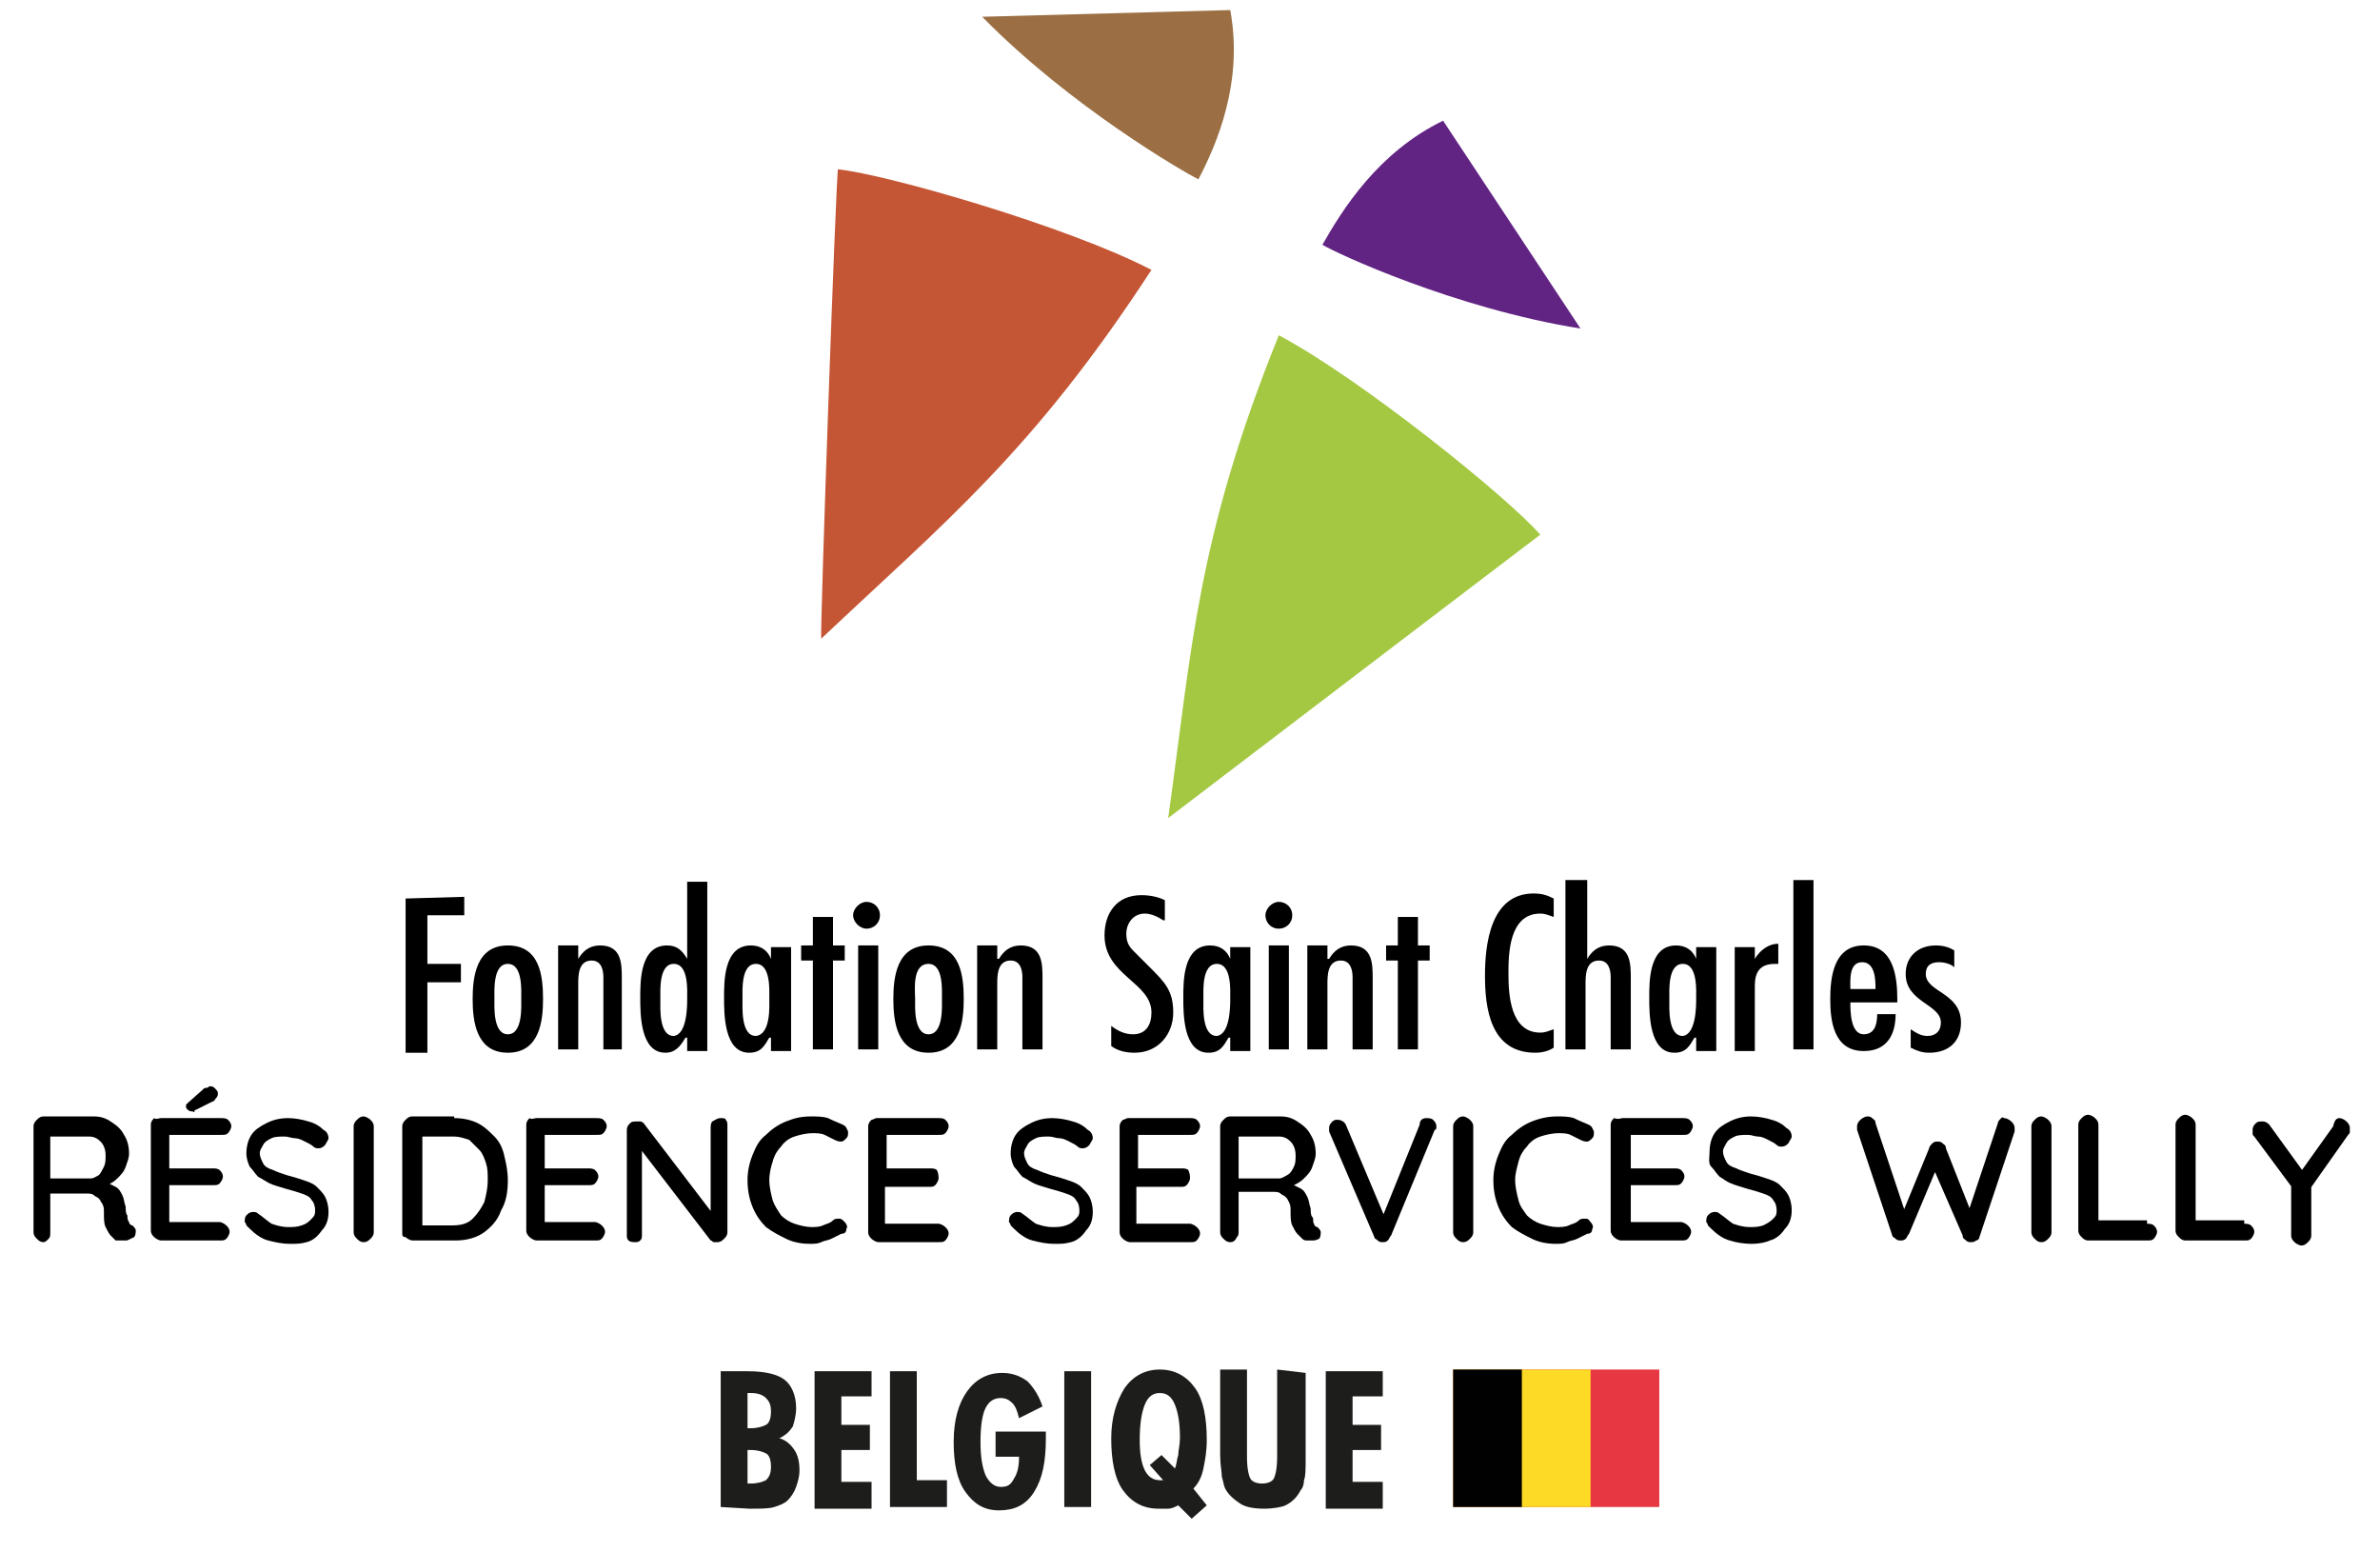 <?xml version="1.0" encoding="utf-8"?>
<!-- Generator: Adobe Illustrator 27.8.1, SVG Export Plug-In . SVG Version: 6.00 Build 0)  -->
<svg version="1.1" id="Calque_1" xmlns="http://www.w3.org/2000/svg" xmlns:xlink="http://www.w3.org/1999/xlink" x="0px" y="0px"
	 viewBox="0 0 142 92.6" style="enable-background:new 0 0 142 92.6;" xml:space="preserve">
<style type="text/css">
	.st0{fill:#9B6F43;}
	.st1{fill:#C55635;}
	.st2{fill:#622483;}
	.st3{fill:#A4C842;}
	.st4{fill:#1D1D1B;}
	.st5{fill:#E73742;}
	.st6{fill:#FDDA25;}
	.st7{fill:#010101;}
</style>
<path class="st0" d="M73.4,0.6L58.6,1c5.3,5.4,12.1,9.3,12.9,9.7C72.6,8.6,74.2,4.9,73.4,0.6z"/>
<path class="st1" d="M50,10.1c2.9,0.3,13.7,3.4,18.7,6c-7.1,10.9-12.4,15.1-19.7,22C48.9,38.1,49.9,9.9,50,10.1z"/>
<path class="st2" d="M86.1,7.2l8.2,12.4c-7.5-1.2-14.6-4.5-15.4-5C80.1,12.5,82.2,9.1,86.1,7.2z"/>
<path class="st3" d="M91.9,31.9c-1.9-2.2-10.7-9.3-15.6-11.9c-4.9,12.1-5.2,18.8-6.6,28.8C69.7,48.8,92,31.8,91.9,31.9z"/>
<path d="M27.7,53.5v1.1h-2.2v2.9h2v1.1h-2v4.2h-1.3v-9.2L27.7,53.5L27.7,53.5z"/>
<path d="M28.2,59.6c0-1.3,0.2-3.2,2.1-3.2s2.1,1.8,2.1,3.2c0,1.3-0.2,3.2-2.1,3.2S28.2,60.9,28.2,59.6z M31.1,59.6
	c0-0.5,0.1-2.1-0.8-2.1s-0.8,1.6-0.8,2.1c0,0.4-0.1,2.1,0.8,2.1S31.1,60,31.1,59.6z"/>
<path d="M34.5,57.2c0.3-0.5,0.7-0.8,1.3-0.8c1.3,0,1.3,1.1,1.3,2v4.2H36v-4.3c0-0.4-0.1-1-0.7-1c-0.8,0-0.8,0.9-0.8,1.4v3.9h-1.2
	v-6.2h1.2V57.2z"/>
<path d="M40.9,61.9c-0.3,0.5-0.6,0.9-1.2,0.9c-1.5,0-1.5-2.3-1.5-3.3c0-1,0-3.1,1.6-3.1c0.6,0,0.9,0.3,1.2,0.8h0v-4.6h1.2v10.1h-1.2
	V61.9z M41,59.6c0-0.5,0.1-2.1-0.8-2.1c-0.9,0-0.8,1.6-0.8,2.1c0,0.5-0.1,2.2,0.8,2.2C41,61.7,41,60,41,59.6z"/>
<path d="M45.9,61.9c-0.3,0.5-0.5,0.9-1.2,0.9c-1.5,0-1.5-2.3-1.5-3.3c0-1,0-3.1,1.6-3.1c0.6,0,1,0.3,1.2,0.8h0v-0.7h1.2v6.2h-1.2
	V61.9z M45.9,59.6c0-0.5,0.1-2.1-0.8-2.1c-0.9,0-0.8,1.6-0.8,2.1c0,0.5-0.1,2.2,0.8,2.2C46,61.7,45.9,60,45.9,59.6z"/>
<path d="M49.7,54.7v1.7h0.7v0.9h-0.7v5.3h-1.2v-5.3h-0.7v-0.9h0.7v-1.7H49.7z"/>
<path d="M50.9,54.6c0-0.4,0.4-0.8,0.8-0.8c0.4,0,0.8,0.3,0.8,0.8s-0.4,0.8-0.8,0.8C51.3,55.4,50.9,55,50.9,54.6z M52.4,62.6h-1.2
	v-6.2h1.2V62.6z"/>
<path d="M53.3,59.6c0-1.3,0.2-3.2,2.1-3.2s2.1,1.8,2.1,3.2c0,1.3-0.2,3.2-2.1,3.2S53.3,60.9,53.3,59.6z M56.2,59.6
	c0-0.5,0.1-2.1-0.8-2.1c-1,0-0.8,1.6-0.8,2.1c0,0.4-0.1,2.1,0.8,2.1C56.3,61.7,56.2,60,56.2,59.6z"/>
<path d="M59.6,57.2c0.3-0.5,0.7-0.8,1.3-0.8c1.3,0,1.3,1.1,1.3,2v4.2h-1.2v-4.3c0-0.4-0.1-1-0.7-1c-0.8,0-0.8,0.9-0.8,1.4v3.9h-1.2
	v-6.2h1.2V57.2z"/>
<path d="M69.4,54.9c-0.3-0.2-0.7-0.4-1.1-0.4c-0.7,0-1.1,0.6-1.1,1.2c0,0.4,0.1,0.7,0.4,1l1,1c0.9,0.9,1.4,1.4,1.4,2.7
	c0,1.3-0.9,2.4-2.3,2.4c-0.5,0-1-0.1-1.4-0.4v-1.2c0.4,0.3,0.8,0.5,1.3,0.5c0.8,0,1.1-0.6,1.1-1.3c0-1.8-2.8-2.2-2.8-4.6
	c0-1.3,0.7-2.4,2.2-2.4c0.5,0,1,0.1,1.4,0.3V54.9z"/>
<path d="M73.3,61.9c-0.3,0.5-0.5,0.9-1.2,0.9c-1.5,0-1.5-2.3-1.5-3.3c0-1,0-3.1,1.6-3.1c0.6,0,1,0.3,1.2,0.8h0v-0.7h1.2v6.2h-1.2
	V61.9z M73.4,59.6c0-0.5,0.1-2.1-0.8-2.1c-0.9,0-0.8,1.6-0.8,2.1c0,0.5-0.1,2.2,0.8,2.2C73.4,61.7,73.4,60,73.4,59.6z"/>
<path d="M75.5,54.6c0-0.4,0.4-0.8,0.8-0.8c0.4,0,0.8,0.3,0.8,0.8s-0.4,0.8-0.8,0.8C75.8,55.4,75.5,55,75.5,54.6z M76.9,62.6h-1.2
	v-6.2h1.2V62.6z"/>
<path d="M79.3,57.2c0.3-0.5,0.7-0.8,1.3-0.8c1.3,0,1.3,1.1,1.3,2v4.2h-1.2v-4.3c0-0.4-0.1-1-0.7-1c-0.8,0-0.8,0.9-0.8,1.4v3.9H78
	v-6.2h1.2V57.2z"/>
<path d="M84.6,54.7v1.7h0.7v0.9h-0.7v5.3h-1.2v-5.3h-0.7v-0.9h0.7v-1.7H84.6z"/>
<path d="M92.7,54.7c-0.3-0.1-0.5-0.2-0.8-0.2C90,54.5,90,57,90,58.1c0,1.2,0.1,3.5,1.9,3.5c0.3,0,0.5-0.1,0.8-0.2v1.1
	c-0.3,0.2-0.7,0.3-1.1,0.3c-2.7,0-3-2.7-3-4.6c0-1.8,0.3-4.9,2.9-4.9c0.5,0,0.8,0.1,1.2,0.3L92.7,54.7L92.7,54.7z"/>
<path d="M94.7,52.5v4.7h0c0.3-0.5,0.7-0.8,1.3-0.8c1.3,0,1.3,1.1,1.3,2v4.2h-1.2v-4.3c0-0.4-0.1-1-0.7-1c-0.8,0-0.8,0.9-0.8,1.4v3.9
	h-1.2V52.5L94.7,52.5L94.7,52.5z"/>
<path d="M101.1,61.9c-0.3,0.5-0.5,0.9-1.2,0.9c-1.5,0-1.5-2.3-1.5-3.3c0-1,0-3.1,1.6-3.1c0.6,0,1,0.3,1.2,0.8h0v-0.7h1.2v6.2h-1.2
	V61.9z M101.2,59.6c0-0.5,0.1-2.1-0.8-2.1c-0.9,0-0.8,1.6-0.8,2.1c0,0.5-0.1,2.2,0.8,2.2C101.2,61.7,101.2,60,101.2,59.6z"/>
<path d="M104.7,57.2c0.3-0.5,0.8-0.9,1.4-0.9v1.2h-0.2c-0.9,0-1.2,0.5-1.2,1.3v3.9h-1.2v-6.2h1.2L104.7,57.2L104.7,57.2z"/>
<path d="M108.2,62.6H107V52.5h1.2V62.6z"/>
<path d="M110.4,59.8c0,0.5,0,1.9,0.8,1.9c0.7,0,0.8-0.7,0.8-1.2h1.1c0,1.2-0.5,2.2-1.9,2.2c-1.8,0-2-1.8-2-3.1c0-1.3,0.2-3.2,2-3.2
	c1.8,0,2,1.9,2,3.2v0.2L110.4,59.8L110.4,59.8z M111.9,59c0-0.5,0-1.6-0.8-1.6c-0.8,0-0.7,1.1-0.7,1.6H111.9z"/>
<path d="M116.6,57.7c-0.2-0.2-0.6-0.3-0.9-0.3c-0.5,0-0.8,0.2-0.8,0.7c0,1.1,2.1,1.1,2.1,2.9c0,1.1-0.7,1.8-1.9,1.8
	c-0.4,0-0.7-0.1-1.1-0.3v-1.1c0.3,0.2,0.6,0.4,1,0.4c0.5,0,0.8-0.3,0.8-0.8c0-1.1-2.1-1.2-2.1-2.9c0-1,0.7-1.7,1.8-1.7
	c0.4,0,0.8,0.1,1.1,0.3V57.7z"/>
<g>
	<g>
		<path class="st4" d="M43,89.9v-8.1h1.6c1.1,0,1.8,0.2,2.2,0.5c0.4,0.3,0.7,0.9,0.7,1.7c0,0.4-0.1,0.8-0.2,1.1
			c-0.2,0.3-0.4,0.5-0.8,0.7c0.4,0.1,0.7,0.4,0.9,0.7c0.2,0.3,0.3,0.7,0.3,1.2c0,0.4-0.1,0.7-0.2,1c-0.1,0.3-0.3,0.6-0.5,0.8
			c-0.2,0.2-0.5,0.3-0.8,0.4c-0.3,0.1-0.8,0.1-1.5,0.1L43,89.9L43,89.9z M44.6,85.2h0.2c0.4,0,0.7-0.1,0.9-0.2s0.3-0.4,0.3-0.8
			c0-0.4-0.1-0.6-0.3-0.8c-0.2-0.2-0.5-0.3-0.9-0.3h-0.2V85.2z M44.6,88.5c0,0,0.1,0,0.1,0c0.1,0,0.1,0,0.1,0c0.4,0,0.7-0.1,0.9-0.2
			c0.2-0.2,0.3-0.4,0.3-0.8c0-0.4-0.1-0.7-0.3-0.8s-0.5-0.2-0.9-0.2h-0.2L44.6,88.5L44.6,88.5z"/>
		<path class="st4" d="M48.6,89.9v-8.1H52v1.5h-1.8V85h1.7v1.5h-1.7v1.9H52v1.6H48.6z"/>
		<path class="st4" d="M53.1,89.9v-8.1h1.6v6.5h1.8v1.6H53.1z"/>
		<path class="st4" d="M59.4,85.4h3c0,0,0,0.1,0,0.2c0,0.1,0,0.1,0,0.2c0,1.4-0.2,2.4-0.7,3.2c-0.5,0.8-1.2,1.1-2.1,1.1
			s-1.5-0.4-2-1.1c-0.5-0.7-0.7-1.7-0.7-3s0.3-2.3,0.8-3c0.5-0.7,1.2-1.1,2.1-1.1c0.6,0,1.1,0.2,1.5,0.5c0.4,0.4,0.7,0.9,0.9,1.5
			l-1.4,0.7c-0.1-0.4-0.2-0.7-0.4-0.9c-0.2-0.2-0.4-0.3-0.7-0.3c-0.4,0-0.7,0.2-0.9,0.6c-0.2,0.4-0.3,1.1-0.3,2s0.1,1.5,0.3,2
			c0.2,0.4,0.5,0.7,0.9,0.7c0.4,0,0.6-0.1,0.8-0.5c0.2-0.3,0.3-0.7,0.3-1.3h-1.4L59.4,85.4L59.4,85.4z"/>
		<path class="st4" d="M63.5,89.9v-8.1h1.6v8.1H63.5z"/>
		<path class="st4" d="M72,89.8l-0.9,0.8l-0.8-0.8c-0.2,0.1-0.4,0.2-0.6,0.2C69.6,90,69.3,90,69.1,90c-0.9,0-1.6-0.4-2.1-1.1
			c-0.5-0.7-0.7-1.8-0.7-3.1c0-1.2,0.3-2.2,0.8-3c0.5-0.7,1.2-1.1,2.1-1.1s1.6,0.4,2.1,1.1c0.5,0.7,0.7,1.8,0.7,3.1
			c0,0.7-0.1,1.2-0.2,1.7c-0.1,0.5-0.3,0.9-0.6,1.2L72,89.8L72,89.8z M69.3,86.8l0.8,0.8c0.1-0.2,0.1-0.5,0.2-0.8
			c0-0.3,0.1-0.6,0.1-1c0-0.9-0.1-1.5-0.3-2s-0.5-0.7-0.9-0.7c-0.4,0-0.7,0.2-0.9,0.7c-0.2,0.5-0.3,1.2-0.3,2.1
			c0,0.8,0.1,1.4,0.3,1.8c0.2,0.4,0.5,0.6,0.9,0.6c0,0,0.1,0,0.1,0s0.1,0,0.1,0l-0.8-0.9L69.3,86.8L69.3,86.8z"/>
		<path class="st4" d="M77.9,81.9v5.1c0,0.6,0,1.1-0.1,1.3c0,0.3-0.1,0.5-0.2,0.6c-0.2,0.4-0.5,0.7-0.9,0.9C76.5,89.9,76,90,75.4,90
			s-1.1-0.1-1.4-0.3s-0.7-0.5-0.9-0.9c-0.1-0.2-0.1-0.4-0.2-0.7c0-0.3-0.1-0.7-0.1-1.3v-5.1h1.6v5.2c0,0.7,0.1,1.1,0.2,1.3
			c0.1,0.2,0.4,0.3,0.7,0.3s0.6-0.1,0.7-0.3c0.1-0.2,0.2-0.6,0.2-1.3v-5.2L77.9,81.9L77.9,81.9z"/>
		<path class="st4" d="M79.1,89.9v-8.1h3.4v1.5h-1.8V85h1.7v1.5h-1.7v1.9h1.8v1.6H79.1z"/>
	</g>
	<g>
		<path class="st5" d="M86.7,81.7H99v8.2H86.7V81.7z"/>
		<path class="st6" d="M86.7,81.7h8.2v8.2h-8.2V81.7z"/>
		<path class="st7" d="M86.7,81.7h4.1v8.2h-4.1V81.7z"/>
	</g>
</g>
<g>
	<path d="M2.6,74.1c-0.2,0-0.3-0.1-0.4-0.2c-0.1-0.1-0.2-0.2-0.2-0.4v-6.3c0-0.2,0.1-0.3,0.2-0.4c0.1-0.1,0.2-0.2,0.4-0.2h3
		c0.4,0,0.7,0.1,1,0.3c0.3,0.2,0.6,0.4,0.8,0.8c0.2,0.3,0.3,0.7,0.3,1.1c0,0.3-0.1,0.5-0.2,0.8c-0.1,0.3-0.3,0.5-0.5,0.7
		s-0.4,0.3-0.6,0.4l-0.1-0.2c0.2,0.1,0.4,0.2,0.6,0.3c0.2,0.1,0.3,0.3,0.4,0.5c0.1,0.2,0.1,0.4,0.2,0.7c0,0.2,0,0.4,0.1,0.5
		c0,0.1,0,0.3,0.1,0.4c0,0.1,0.1,0.2,0.2,0.2c0.1,0.1,0.2,0.2,0.2,0.3c0,0.1,0,0.3-0.1,0.4C7.6,74,7.6,74,7.5,74s-0.2,0-0.3,0
		C7.1,74,7,74,6.9,74c-0.1-0.1-0.2-0.2-0.3-0.3c-0.1-0.1-0.2-0.3-0.3-0.5s-0.1-0.5-0.1-0.9c0-0.2,0-0.3-0.1-0.5
		c-0.1-0.1-0.1-0.2-0.2-0.3c-0.1-0.1-0.2-0.1-0.3-0.2s-0.3-0.1-0.4-0.1H2.9L3,71v2.5c0,0.2,0,0.3-0.1,0.4C2.8,74,2.7,74.1,2.6,74.1z
		 M2.9,70.3h2.5c0.2,0,0.3-0.1,0.5-0.2C6,70,6.1,69.8,6.2,69.6c0.1-0.2,0.1-0.4,0.1-0.7c0-0.3-0.1-0.6-0.3-0.8
		c-0.2-0.2-0.4-0.3-0.7-0.3H2.9L3,67.5v3.1L2.9,70.3z"/>
	<path d="M9.6,66.7h3.6c0.1,0,0.3,0,0.4,0.1s0.2,0.2,0.2,0.4c0,0.1-0.1,0.3-0.2,0.4s-0.2,0.1-0.4,0.1h-3.2l0.1-0.2v2.3l-0.1-0.1h2.7
		c0.1,0,0.3,0,0.4,0.1c0.1,0.1,0.2,0.2,0.2,0.4c0,0.1-0.1,0.3-0.2,0.4c-0.1,0.1-0.2,0.1-0.4,0.1h-2.7l0.1-0.1v2.4l-0.1-0.1h3.1
		c0.1,0,0.3,0.1,0.4,0.2s0.2,0.2,0.2,0.4c0,0.1-0.1,0.3-0.2,0.4c-0.1,0.1-0.2,0.1-0.4,0.1H9.6c-0.1,0-0.3-0.1-0.4-0.2
		c-0.1-0.1-0.2-0.2-0.2-0.4v-6.3c0-0.2,0.1-0.3,0.2-0.4C9.3,66.8,9.5,66.7,9.6,66.7z M11.5,66.3c-0.1,0-0.2,0-0.3-0.1
		s-0.1-0.1-0.1-0.2c0,0,0-0.1,0-0.1s0.1-0.1,0.1-0.1l0.9-0.8c0.1-0.1,0.1-0.1,0.2-0.1c0.1,0,0.2-0.1,0.2-0.1c0.1,0,0.2,0,0.3,0.1
		c0.1,0.1,0.2,0.2,0.2,0.3c0,0.1,0,0.2-0.1,0.3c-0.1,0.1-0.1,0.2-0.2,0.2l-1,0.5c0,0-0.1,0-0.1,0.1S11.5,66.3,11.5,66.3z"/>
	<path d="M17.3,74.2c-0.5,0-0.9-0.1-1.3-0.2s-0.8-0.4-1.1-0.7c-0.1-0.1-0.1-0.1-0.2-0.2c0-0.1-0.1-0.2-0.1-0.2c0-0.1,0-0.3,0.1-0.4
		c0.1-0.1,0.2-0.2,0.4-0.2c0.1,0,0.2,0,0.3,0.1c0.3,0.2,0.5,0.4,0.8,0.6c0.3,0.1,0.6,0.2,1,0.2c0.3,0,0.5,0,0.8-0.1s0.4-0.2,0.6-0.4
		s0.2-0.3,0.2-0.5c0-0.3-0.1-0.5-0.2-0.6c-0.1-0.2-0.3-0.3-0.6-0.4c-0.3-0.1-0.6-0.2-1-0.3c-0.3-0.1-0.7-0.2-0.9-0.3
		s-0.5-0.3-0.7-0.4c-0.2-0.2-0.3-0.4-0.5-0.6c-0.1-0.2-0.2-0.5-0.2-0.8c0-0.4,0.1-0.8,0.3-1.1c0.2-0.3,0.5-0.5,0.9-0.7
		c0.4-0.2,0.8-0.3,1.3-0.3c0.4,0,0.9,0.1,1.2,0.2c0.4,0.1,0.7,0.3,0.9,0.5c0.2,0.1,0.3,0.3,0.3,0.5c0,0.1-0.1,0.2-0.2,0.4
		c-0.1,0.1-0.2,0.2-0.4,0.2c-0.1,0-0.2,0-0.3-0.1c-0.1-0.1-0.3-0.2-0.5-0.3c-0.2-0.1-0.4-0.2-0.6-0.2s-0.4-0.1-0.6-0.1
		c-0.3,0-0.6,0-0.8,0.1c-0.2,0.1-0.4,0.2-0.5,0.4c-0.1,0.2-0.2,0.3-0.2,0.5c0,0.2,0.1,0.4,0.2,0.6c0.1,0.2,0.3,0.3,0.6,0.4
		c0.2,0.1,0.5,0.2,0.8,0.3c0.4,0.1,0.7,0.2,1,0.3c0.3,0.1,0.6,0.2,0.8,0.4s0.4,0.4,0.5,0.6c0.1,0.2,0.2,0.5,0.2,0.9
		c0,0.4-0.1,0.8-0.4,1.1c-0.2,0.3-0.5,0.6-0.9,0.7S17.8,74.2,17.3,74.2z"/>
	<path d="M22.3,73.5c0,0.2-0.1,0.3-0.2,0.4c-0.1,0.1-0.2,0.2-0.4,0.2c-0.2,0-0.3-0.1-0.4-0.2c-0.1-0.1-0.2-0.2-0.2-0.4v-6.3
		c0-0.2,0.1-0.3,0.2-0.4c0.1-0.1,0.2-0.2,0.4-0.2c0.1,0,0.3,0.1,0.4,0.2c0.1,0.1,0.2,0.2,0.2,0.4V73.5z"/>
	<path d="M27.1,66.7c0.5,0,1,0.1,1.4,0.3s0.7,0.5,1,0.8c0.3,0.3,0.5,0.7,0.6,1.2c0.1,0.4,0.2,0.9,0.2,1.4c0,0.7-0.1,1.3-0.4,1.8
		c-0.2,0.6-0.6,1-1,1.3s-1,0.5-1.7,0.5h-2.6c-0.1,0-0.3-0.1-0.4-0.2C24,73.8,24,73.7,24,73.5v-6.3c0-0.2,0.1-0.3,0.2-0.4
		c0.1-0.1,0.2-0.2,0.4-0.2H27.1z M27,73.1c0.5,0,0.9-0.1,1.2-0.4s0.5-0.6,0.7-1c0.1-0.4,0.2-0.8,0.2-1.3c0-0.4,0-0.7-0.1-1
		c-0.1-0.3-0.2-0.6-0.4-0.8c-0.2-0.2-0.4-0.4-0.6-0.6c-0.3-0.1-0.6-0.2-0.9-0.2h-2l0.1-0.1v5.5L25,73.1H27z"/>
	<path d="M32,66.7h3.6c0.1,0,0.3,0,0.4,0.1s0.2,0.2,0.2,0.4c0,0.1-0.1,0.3-0.2,0.4s-0.2,0.1-0.4,0.1h-3.2l0.1-0.2v2.3l-0.1-0.1h2.7
		c0.1,0,0.3,0,0.4,0.1c0.1,0.1,0.2,0.2,0.2,0.4c0,0.1-0.1,0.3-0.2,0.4c-0.1,0.1-0.2,0.1-0.4,0.1h-2.7l0.1-0.1v2.4l-0.1-0.1h3.1
		c0.1,0,0.3,0.1,0.4,0.2s0.2,0.2,0.2,0.4c0,0.1-0.1,0.3-0.2,0.4c-0.1,0.1-0.2,0.1-0.4,0.1H32c-0.1,0-0.3-0.1-0.4-0.2
		c-0.1-0.1-0.2-0.2-0.2-0.4v-6.3c0-0.2,0.1-0.3,0.2-0.4C31.7,66.8,31.9,66.7,32,66.7z"/>
	<path d="M43,66.7c0.1,0,0.3,0,0.3,0.1c0.1,0.1,0.1,0.2,0.1,0.4v6.3c0,0.2-0.1,0.3-0.2,0.4c-0.1,0.1-0.2,0.2-0.4,0.2
		c-0.1,0-0.1,0-0.2,0c-0.1,0-0.1-0.1-0.2-0.1l-4.3-5.6l0.2-0.1v5.4c0,0.1,0,0.2-0.1,0.3c-0.1,0.1-0.2,0.1-0.3,0.1
		c-0.1,0-0.3,0-0.4-0.1c-0.1-0.1-0.1-0.2-0.1-0.3v-6.3c0-0.2,0.1-0.3,0.2-0.4c0.1-0.1,0.2-0.1,0.4-0.1c0.1,0,0.2,0,0.2,0
		c0.1,0,0.2,0.1,0.2,0.1l4.2,5.5l-0.2,0.1v-5.3c0-0.1,0-0.3,0.1-0.4C42.7,66.8,42.8,66.7,43,66.7z"/>
	<path d="M50.3,67.1c0.2,0.1,0.2,0.2,0.3,0.4c0,0.2,0,0.3-0.1,0.4c-0.1,0.1-0.2,0.2-0.3,0.2c-0.1,0-0.2,0-0.4-0.1
		c-0.2-0.1-0.4-0.2-0.6-0.3s-0.5-0.1-0.7-0.1c-0.4,0-0.8,0.1-1.1,0.2c-0.3,0.1-0.6,0.3-0.8,0.6c-0.2,0.2-0.4,0.5-0.5,0.9
		c-0.1,0.3-0.2,0.7-0.2,1.1c0,0.4,0.1,0.8,0.2,1.2c0.1,0.3,0.3,0.6,0.5,0.9c0.2,0.2,0.5,0.4,0.8,0.5c0.3,0.1,0.7,0.2,1,0.2
		c0.2,0,0.5,0,0.7-0.1s0.4-0.1,0.6-0.3c0.1-0.1,0.2-0.1,0.4-0.1c0.1,0,0.2,0.1,0.3,0.2c0.1,0.1,0.2,0.3,0.1,0.4
		c0,0.2-0.1,0.3-0.3,0.3c-0.2,0.1-0.4,0.2-0.6,0.3c-0.2,0.1-0.4,0.1-0.6,0.2s-0.4,0.1-0.7,0.1c-0.5,0-1-0.1-1.4-0.3
		c-0.4-0.2-0.8-0.4-1.2-0.7c-0.3-0.3-0.6-0.7-0.8-1.2c-0.2-0.5-0.3-1-0.3-1.6c0-0.5,0.1-1,0.3-1.5c0.2-0.5,0.4-0.9,0.8-1.2
		c0.3-0.3,0.7-0.6,1.2-0.8c0.5-0.2,0.9-0.3,1.5-0.3c0.3,0,0.7,0,1,0.1C49.8,66.9,50.1,67,50.3,67.1z"/>
	<path d="M52.3,66.7H56c0.1,0,0.3,0,0.4,0.1s0.2,0.2,0.2,0.4c0,0.1-0.1,0.3-0.2,0.4s-0.2,0.1-0.4,0.1h-3.2l0.1-0.2v2.3l-0.1-0.1h2.7
		c0.1,0,0.3,0,0.4,0.1C56,70,56,70.2,56,70.3c0,0.1-0.1,0.3-0.2,0.4c-0.1,0.1-0.2,0.1-0.4,0.1h-2.7l0.1-0.1v2.4l-0.1-0.1H56
		c0.1,0,0.3,0.1,0.4,0.2s0.2,0.2,0.2,0.4c0,0.1-0.1,0.3-0.2,0.4c-0.1,0.1-0.2,0.1-0.4,0.1h-3.6c-0.1,0-0.3-0.1-0.4-0.2
		c-0.1-0.1-0.2-0.2-0.2-0.4v-6.3c0-0.2,0.1-0.3,0.2-0.4C52.1,66.8,52.2,66.7,52.3,66.7z"/>
	<path d="M62.9,74.2c-0.5,0-0.9-0.1-1.3-0.2s-0.8-0.4-1.1-0.7c-0.1-0.1-0.1-0.1-0.2-0.2c0-0.1-0.1-0.2-0.1-0.2c0-0.1,0-0.3,0.1-0.4
		c0.1-0.1,0.2-0.2,0.4-0.2c0.1,0,0.2,0,0.3,0.1c0.3,0.2,0.5,0.4,0.8,0.6c0.3,0.1,0.6,0.2,1,0.2c0.3,0,0.5,0,0.8-0.1s0.4-0.2,0.6-0.4
		s0.2-0.3,0.2-0.5c0-0.3-0.1-0.5-0.2-0.6c-0.1-0.2-0.3-0.3-0.6-0.4c-0.3-0.1-0.6-0.2-1-0.3c-0.3-0.1-0.7-0.2-0.9-0.3
		s-0.5-0.3-0.7-0.4c-0.2-0.2-0.3-0.4-0.5-0.6c-0.1-0.2-0.2-0.5-0.2-0.8c0-0.4,0.1-0.8,0.3-1.1c0.2-0.3,0.5-0.5,0.9-0.7
		c0.4-0.2,0.8-0.3,1.3-0.3c0.4,0,0.9,0.1,1.2,0.2c0.4,0.1,0.7,0.3,0.9,0.5c0.2,0.1,0.3,0.3,0.3,0.5c0,0.1-0.1,0.2-0.2,0.4
		c-0.1,0.1-0.2,0.2-0.4,0.2c-0.1,0-0.2,0-0.3-0.1c-0.1-0.1-0.3-0.2-0.5-0.3c-0.2-0.1-0.4-0.2-0.6-0.2s-0.4-0.1-0.6-0.1
		c-0.3,0-0.6,0-0.8,0.1c-0.2,0.1-0.4,0.2-0.5,0.4c-0.1,0.2-0.2,0.3-0.2,0.5c0,0.2,0.1,0.4,0.2,0.6c0.1,0.2,0.3,0.3,0.6,0.4
		c0.2,0.1,0.5,0.2,0.8,0.3c0.4,0.1,0.7,0.2,1,0.3c0.3,0.1,0.6,0.2,0.8,0.4s0.4,0.4,0.5,0.6c0.1,0.2,0.2,0.5,0.2,0.9
		c0,0.4-0.1,0.8-0.4,1.1c-0.2,0.3-0.5,0.6-0.9,0.7S63.4,74.2,62.9,74.2z"/>
	<path d="M67.3,66.7H71c0.1,0,0.3,0,0.4,0.1s0.2,0.2,0.2,0.4c0,0.1-0.1,0.3-0.2,0.4s-0.2,0.1-0.4,0.1h-3.2l0.1-0.2v2.3l-0.1-0.1h2.7
		c0.1,0,0.3,0,0.4,0.1C71,70,71,70.2,71,70.3c0,0.1-0.1,0.3-0.2,0.4c-0.1,0.1-0.2,0.1-0.4,0.1h-2.7l0.1-0.1v2.4l-0.1-0.1H71
		c0.1,0,0.3,0.1,0.4,0.2s0.2,0.2,0.2,0.4c0,0.1-0.1,0.3-0.2,0.4c-0.1,0.1-0.2,0.1-0.4,0.1h-3.6c-0.1,0-0.3-0.1-0.4-0.2
		c-0.1-0.1-0.2-0.2-0.2-0.4v-6.3c0-0.2,0.1-0.3,0.2-0.4C67.1,66.8,67.2,66.7,67.3,66.7z"/>
	<path d="M73.4,74.1c-0.2,0-0.3-0.1-0.4-0.2c-0.1-0.1-0.2-0.2-0.2-0.4v-6.3c0-0.2,0.1-0.3,0.2-0.4c0.1-0.1,0.2-0.2,0.4-0.2h3
		c0.4,0,0.7,0.1,1,0.3c0.3,0.2,0.6,0.4,0.8,0.8c0.2,0.3,0.3,0.7,0.3,1.1c0,0.3-0.1,0.5-0.2,0.8c-0.1,0.3-0.3,0.5-0.5,0.7
		s-0.4,0.3-0.6,0.4L77,70.6c0.2,0.1,0.4,0.2,0.6,0.3c0.2,0.1,0.3,0.3,0.4,0.5c0.1,0.2,0.1,0.4,0.2,0.7c0,0.2,0,0.4,0.1,0.5
		s0,0.3,0.1,0.4c0,0.1,0.1,0.2,0.2,0.2c0.1,0.1,0.2,0.2,0.2,0.3s0,0.3-0.1,0.4C78.5,74,78.4,74,78.3,74c-0.1,0-0.2,0-0.3,0
		c-0.1,0-0.2,0-0.3-0.1c-0.1-0.1-0.2-0.2-0.3-0.3c-0.1-0.1-0.2-0.3-0.3-0.5c-0.1-0.2-0.1-0.5-0.1-0.9c0-0.2,0-0.3-0.1-0.5
		s-0.1-0.2-0.2-0.3c-0.1-0.1-0.2-0.1-0.3-0.2s-0.3-0.1-0.4-0.1h-2.2l0.1-0.2v2.5c0,0.2,0,0.3-0.1,0.4C73.7,74,73.6,74.1,73.4,74.1z
		 M73.8,70.3h2.5c0.2,0,0.3-0.1,0.5-0.2c0.2-0.1,0.3-0.3,0.4-0.5c0.1-0.2,0.1-0.4,0.1-0.7c0-0.3-0.1-0.6-0.3-0.8
		c-0.2-0.2-0.4-0.3-0.7-0.3h-2.5l0.1-0.3v3.1L73.8,70.3z"/>
	<path d="M85.1,66.7c0.1,0,0.3,0,0.4,0.1s0.2,0.2,0.2,0.4c0,0.1,0,0.2-0.1,0.2l-2.6,6.3c-0.1,0.1-0.1,0.2-0.2,0.3
		c-0.1,0.1-0.2,0.1-0.3,0.1c-0.1,0-0.2,0-0.3-0.1c-0.1-0.1-0.2-0.1-0.2-0.2l-2.7-6.3c0,0,0-0.1,0-0.1c0,0,0-0.1,0-0.1
		c0-0.2,0.1-0.3,0.2-0.4c0.1-0.1,0.2-0.1,0.3-0.1c0.2,0,0.4,0.1,0.5,0.3l2.4,5.7h-0.3l2.3-5.7C84.7,66.8,84.9,66.7,85.1,66.7z"/>
	<path d="M87.9,73.5c0,0.2-0.1,0.3-0.2,0.4c-0.1,0.1-0.2,0.2-0.4,0.2c-0.2,0-0.3-0.1-0.4-0.2c-0.1-0.1-0.2-0.2-0.2-0.4v-6.3
		c0-0.2,0.1-0.3,0.2-0.4c0.1-0.1,0.2-0.2,0.4-0.2c0.1,0,0.3,0.1,0.4,0.2c0.1,0.1,0.2,0.2,0.2,0.4V73.5z"/>
	<path d="M94.8,67.1c0.2,0.1,0.2,0.2,0.3,0.4c0,0.2,0,0.3-0.1,0.4c-0.1,0.1-0.2,0.2-0.3,0.2c-0.1,0-0.2,0-0.4-0.1
		c-0.2-0.1-0.4-0.2-0.6-0.3c-0.2-0.1-0.5-0.1-0.7-0.1c-0.4,0-0.8,0.1-1.1,0.2c-0.3,0.1-0.6,0.3-0.8,0.6c-0.2,0.2-0.4,0.5-0.5,0.9
		s-0.2,0.7-0.2,1.1c0,0.4,0.1,0.8,0.2,1.2s0.3,0.6,0.5,0.9c0.2,0.2,0.5,0.4,0.8,0.5c0.3,0.1,0.7,0.2,1,0.2c0.2,0,0.5,0,0.7-0.1
		c0.2-0.1,0.4-0.1,0.6-0.3c0.1-0.1,0.2-0.1,0.4-0.1s0.2,0.1,0.3,0.2c0.1,0.1,0.2,0.3,0.1,0.4c0,0.2-0.1,0.3-0.3,0.3
		c-0.2,0.1-0.4,0.2-0.6,0.3c-0.2,0.1-0.4,0.1-0.6,0.2s-0.4,0.1-0.7,0.1c-0.5,0-1-0.1-1.4-0.3c-0.4-0.2-0.8-0.4-1.2-0.7
		c-0.3-0.3-0.6-0.7-0.8-1.2s-0.3-1-0.3-1.6c0-0.5,0.1-1,0.3-1.5c0.2-0.5,0.4-0.9,0.8-1.2c0.3-0.3,0.7-0.6,1.2-0.8s1-0.3,1.5-0.3
		c0.3,0,0.7,0,1,0.1C94.3,66.9,94.6,67,94.8,67.1z"/>
	<path d="M96.8,66.7h3.6c0.1,0,0.3,0,0.4,0.1c0.1,0.1,0.2,0.2,0.2,0.4c0,0.1-0.1,0.3-0.2,0.4c-0.1,0.1-0.2,0.1-0.4,0.1h-3.2l0.1-0.2
		v2.3l-0.1-0.1h2.7c0.1,0,0.3,0,0.4,0.1s0.2,0.2,0.2,0.4c0,0.1-0.1,0.3-0.2,0.4s-0.2,0.1-0.4,0.1h-2.7l0.1-0.1v2.4l-0.1-0.1h3.1
		c0.1,0,0.3,0.1,0.4,0.2c0.1,0.1,0.2,0.2,0.2,0.4c0,0.1-0.1,0.3-0.2,0.4c-0.1,0.1-0.2,0.1-0.4,0.1h-3.6c-0.1,0-0.3-0.1-0.4-0.2
		c-0.1-0.1-0.2-0.2-0.2-0.4v-6.3c0-0.2,0.1-0.3,0.2-0.4C96.6,66.8,96.7,66.7,96.8,66.7z"/>
	<path d="M104.5,74.2c-0.5,0-1-0.1-1.3-0.2c-0.4-0.1-0.8-0.4-1.1-0.7c-0.1-0.1-0.1-0.1-0.2-0.2c0-0.1-0.1-0.2-0.1-0.2
		c0-0.1,0-0.3,0.1-0.4c0.1-0.1,0.2-0.2,0.4-0.2c0.1,0,0.2,0,0.3,0.1c0.3,0.2,0.5,0.4,0.8,0.6c0.3,0.1,0.6,0.2,1,0.2
		c0.3,0,0.5,0,0.8-0.1c0.2-0.1,0.4-0.2,0.6-0.4s0.2-0.3,0.2-0.5c0-0.3-0.1-0.5-0.2-0.6c-0.1-0.2-0.3-0.3-0.6-0.4s-0.6-0.2-1-0.3
		c-0.3-0.1-0.7-0.2-0.9-0.3c-0.3-0.1-0.5-0.3-0.7-0.4c-0.2-0.2-0.3-0.4-0.5-0.6S102,69,102,68.7c0-0.4,0.1-0.8,0.3-1.1
		c0.2-0.3,0.5-0.5,0.9-0.7c0.4-0.2,0.8-0.3,1.3-0.3c0.4,0,0.9,0.1,1.2,0.2c0.4,0.1,0.7,0.3,0.9,0.5c0.2,0.1,0.3,0.3,0.3,0.5
		c0,0.1-0.1,0.2-0.2,0.4c-0.1,0.1-0.2,0.2-0.4,0.2c-0.1,0-0.2,0-0.3-0.1c-0.1-0.1-0.3-0.2-0.5-0.3c-0.2-0.1-0.4-0.2-0.6-0.2
		s-0.4-0.1-0.6-0.1c-0.3,0-0.6,0-0.8,0.1c-0.2,0.1-0.4,0.2-0.5,0.4c-0.1,0.2-0.2,0.3-0.2,0.5c0,0.2,0.1,0.4,0.2,0.6
		c0.1,0.2,0.3,0.3,0.6,0.4c0.2,0.1,0.5,0.2,0.8,0.3c0.4,0.1,0.7,0.2,1,0.3c0.3,0.1,0.6,0.2,0.8,0.4c0.2,0.2,0.4,0.4,0.5,0.6
		c0.1,0.2,0.2,0.5,0.2,0.9c0,0.4-0.1,0.8-0.4,1.1c-0.2,0.3-0.5,0.6-0.9,0.7C105.4,74.1,105,74.2,104.5,74.2z"/>
	<path d="M119.6,66.7c0.1,0,0.3,0.1,0.4,0.2c0.1,0.1,0.2,0.2,0.2,0.4c0,0,0,0.1,0,0.2l-2.1,6.3c0,0.1-0.1,0.2-0.2,0.2
		c-0.1,0.1-0.2,0.1-0.3,0.1c-0.1,0-0.2,0-0.3-0.1c-0.1-0.1-0.2-0.1-0.2-0.3l-1.7-3.9l0.1,0l-1.6,3.8c-0.1,0.1-0.1,0.2-0.2,0.3
		c-0.1,0.1-0.2,0.1-0.3,0.1c-0.1,0-0.2,0-0.3-0.1c-0.1-0.1-0.2-0.1-0.2-0.2l-2.1-6.3c0-0.1,0-0.1,0-0.2c0-0.2,0.1-0.3,0.2-0.4
		c0.1-0.1,0.3-0.2,0.4-0.2c0.1,0,0.2,0,0.3,0.1c0.1,0.1,0.2,0.1,0.2,0.3l1.8,5.4h-0.2l1.6-3.9c0-0.1,0.1-0.2,0.2-0.3
		c0.1-0.1,0.2-0.1,0.3-0.1c0.1,0,0.2,0,0.3,0.1c0.1,0.1,0.2,0.1,0.2,0.3l1.5,3.8l-0.2,0.1l1.8-5.4c0-0.1,0.1-0.2,0.2-0.3
		S119.5,66.7,119.6,66.7z"/>
	<path d="M122.4,73.5c0,0.2-0.1,0.3-0.2,0.4c-0.1,0.1-0.2,0.2-0.4,0.2c-0.2,0-0.3-0.1-0.4-0.2c-0.1-0.1-0.2-0.2-0.2-0.4v-6.3
		c0-0.2,0.1-0.3,0.2-0.4c0.1-0.1,0.2-0.2,0.4-0.2c0.1,0,0.3,0.1,0.4,0.2c0.1,0.1,0.2,0.2,0.2,0.4V73.5z"/>
	<path d="M128.1,73c0.1,0,0.3,0,0.4,0.1c0.1,0.1,0.2,0.2,0.2,0.4c0,0.1-0.1,0.3-0.2,0.4c-0.1,0.1-0.2,0.1-0.4,0.1h-3.5
		c-0.2,0-0.3-0.1-0.4-0.2c-0.1-0.1-0.2-0.2-0.2-0.4v-6.3c0-0.2,0.1-0.3,0.2-0.4c0.1-0.1,0.2-0.2,0.4-0.2c0.1,0,0.3,0.1,0.4,0.2
		c0.1,0.1,0.2,0.2,0.2,0.4v5.9l-0.2-0.2H128.1z"/>
	<path d="M133.9,73c0.1,0,0.3,0,0.4,0.1c0.1,0.1,0.2,0.2,0.2,0.4c0,0.1-0.1,0.3-0.2,0.4c-0.1,0.1-0.2,0.1-0.4,0.1h-3.5
		c-0.2,0-0.3-0.1-0.4-0.2c-0.1-0.1-0.2-0.2-0.2-0.4v-6.3c0-0.2,0.1-0.3,0.2-0.4c0.1-0.1,0.2-0.2,0.4-0.2c0.1,0,0.3,0.1,0.4,0.2
		c0.1,0.1,0.2,0.2,0.2,0.4v5.9l-0.2-0.2H133.9z"/>
	<path d="M139.6,66.7c0.1,0,0.3,0.1,0.4,0.2c0.1,0.1,0.2,0.2,0.2,0.4c0,0.1,0,0.1,0,0.2s0,0.1-0.1,0.2l-2.4,3.4l0.2-0.6v3.2
		c0,0.2-0.1,0.3-0.2,0.4c-0.1,0.1-0.2,0.2-0.4,0.2c-0.1,0-0.3-0.1-0.4-0.2c-0.1-0.1-0.2-0.2-0.2-0.4v-3.1l0.1,0.3l-2.3-3.1
		c-0.1-0.1-0.1-0.1-0.1-0.2c0-0.1,0-0.1,0-0.2c0-0.2,0.1-0.3,0.2-0.4s0.2-0.1,0.4-0.1c0.2,0,0.3,0.1,0.4,0.2l2.1,2.9l-0.3,0l2-2.8
		C139.3,66.8,139.4,66.7,139.6,66.7z"/>
</g>
</svg>
